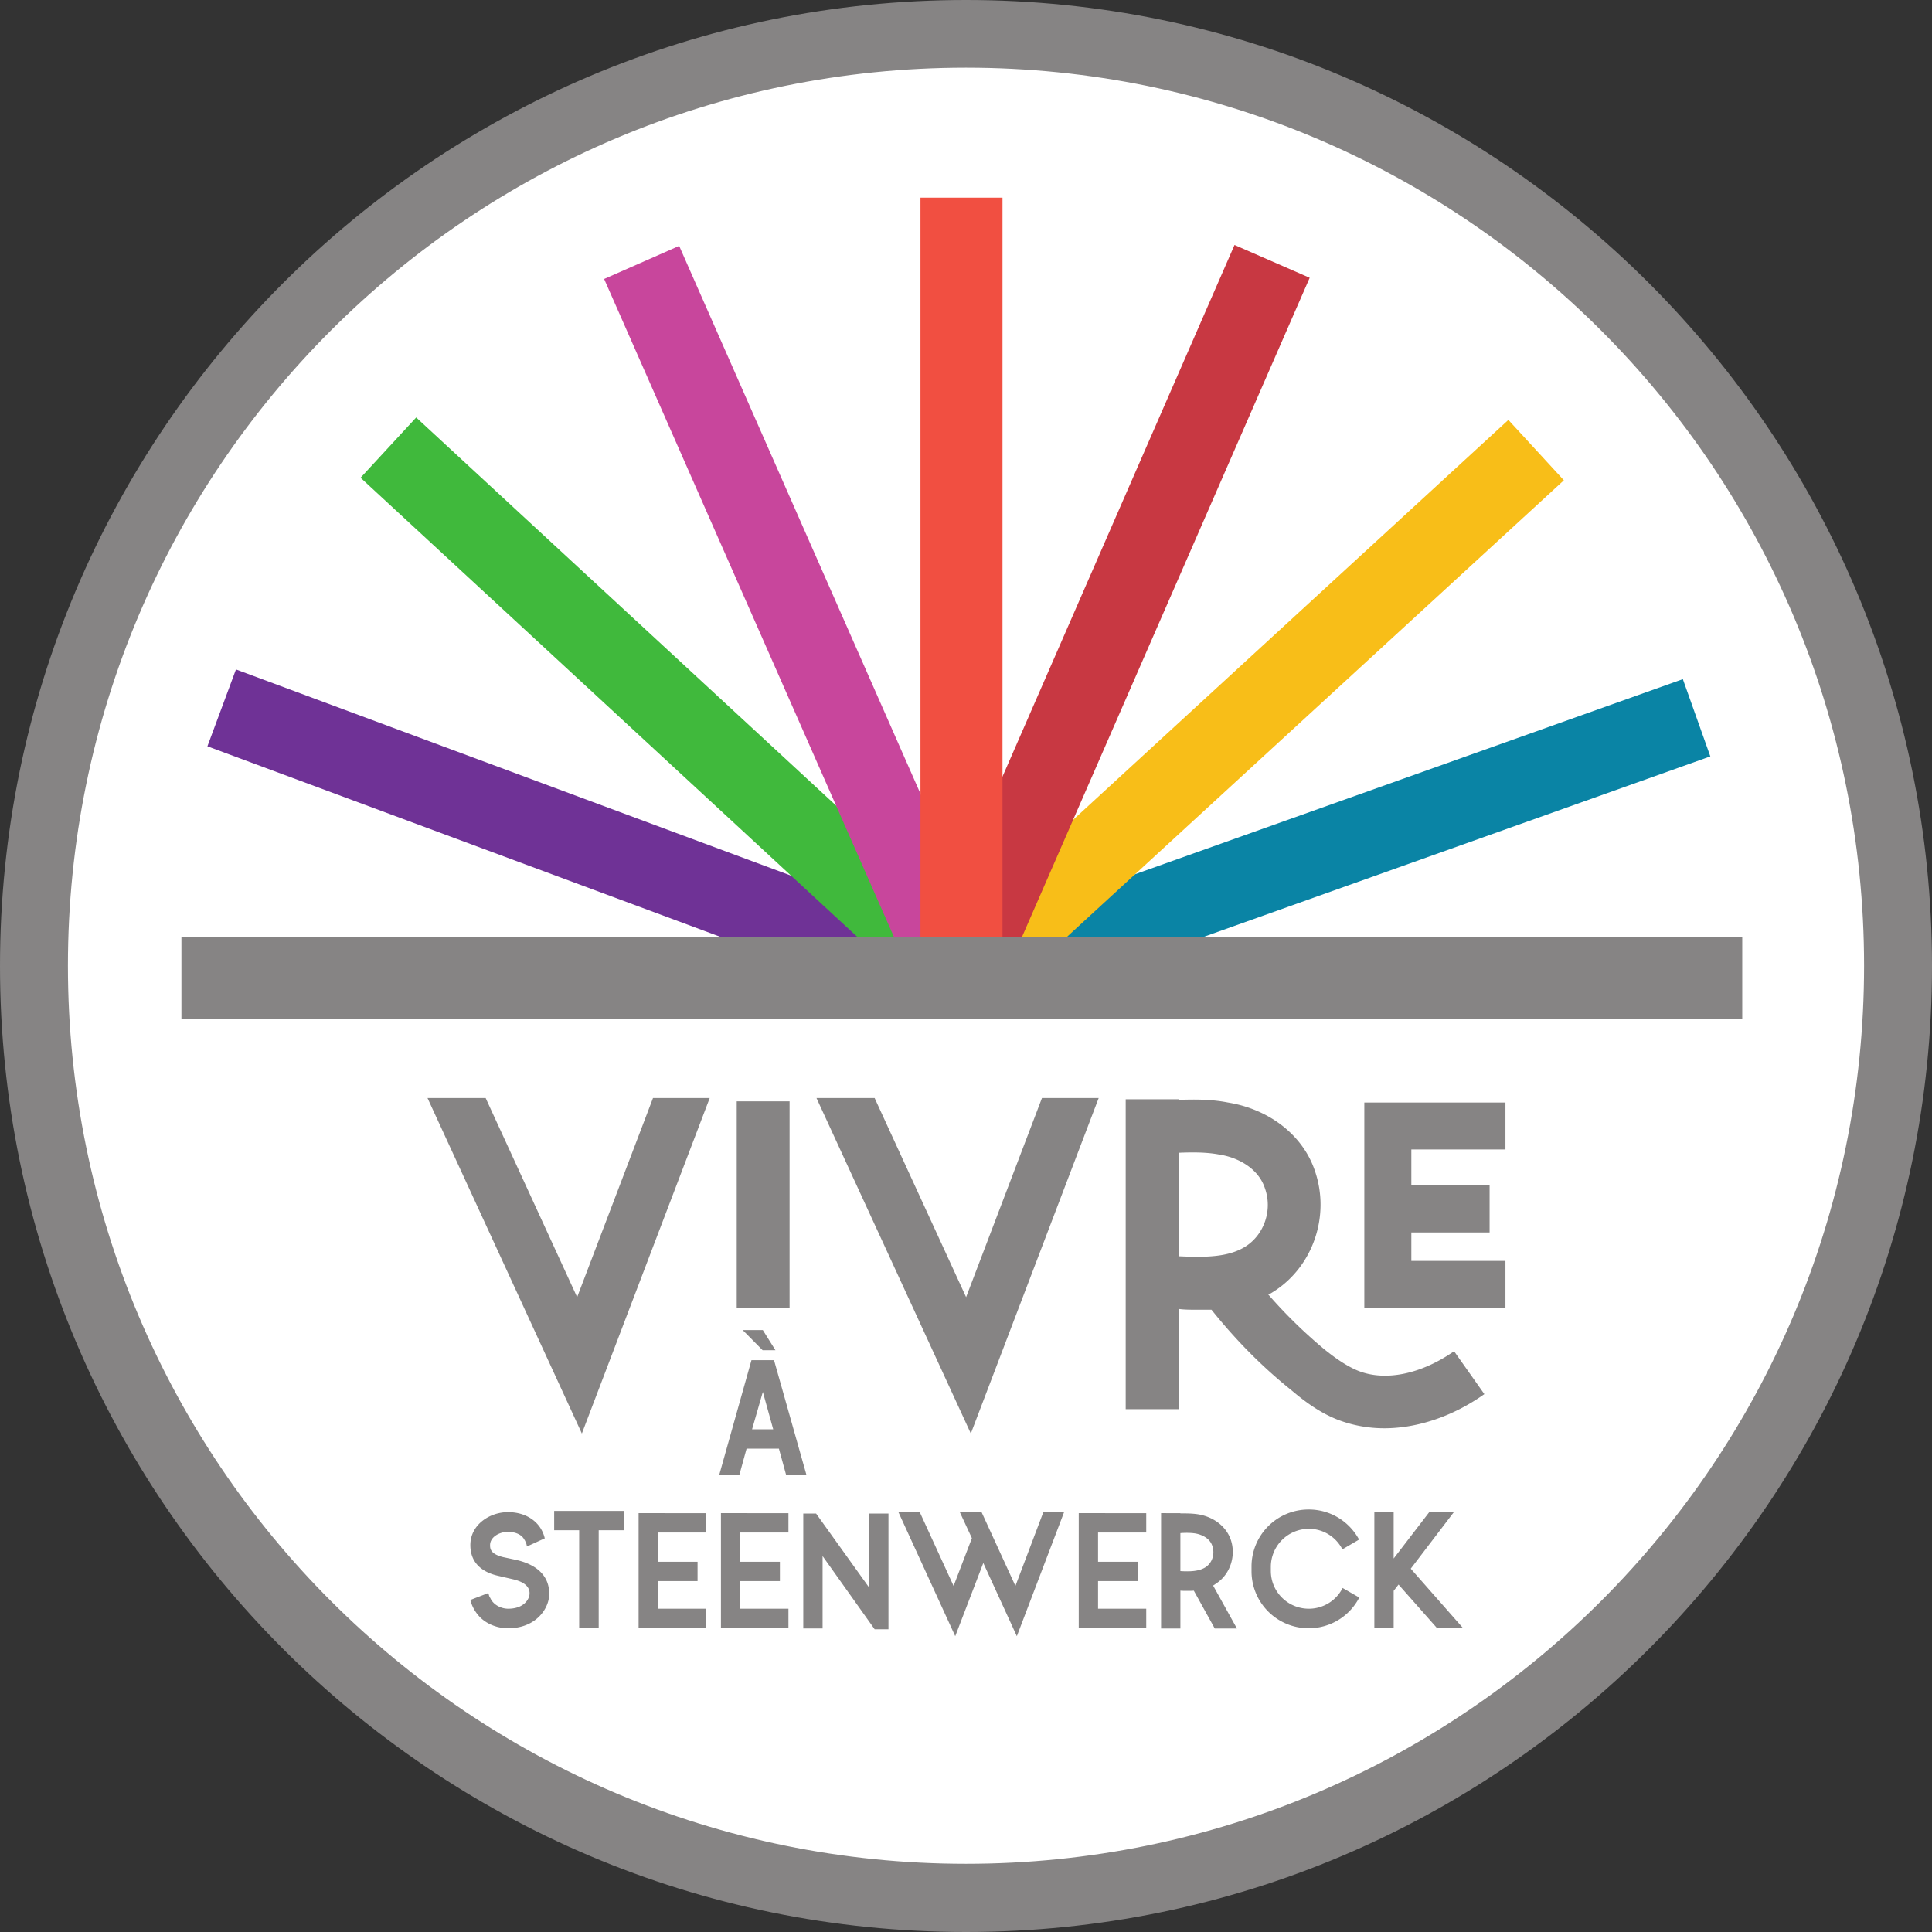 <svg viewBox="0 0 256 256" xmlns="http://www.w3.org/2000/svg">
  <rect x="0" y="0" width="256" height="256" fill="#333333" stroke="none"/>
  <path d="M4.518 128c0-68.2 55.28-123.5 123.5-123.5 68.2 0 123.5 55.28 123.5 123.5 0 68.2-55.29 123.5-123.5 123.5-68.2 0-123.5-55.28-123.5-123.5" fill="#fff"/>
  <path d="M128 256C57.36 256 0 198.64 0 128S57.36 0 128 0s128 57.36 128 128-57.36 128-128 128m0-9.034c65.75 0 119-53.21 119-119 0-65.75-53.21-119-119-119-65.75 0-119 53.21-119 119 0 65.75 53.21 119 119 119" fill="#868484"/>
  <path d="M124.41 134.892 27.484 98.89l3.782-10.185 96.925 36.003z" fill="#6f3296"/>
  <path d="m129.223 134.92-3.646-10.238 97.409-34.691 3.641 10.237z" fill="#0a84a5"/>
  <path d="M123.712 133.491 47.776 63.303l7.373-7.985 75.936 70.189z" fill="#40b93c"/>
  <path d="m131.078 133.6-7.354-8 76.143-69.959 7.354 8z" fill="#f8be18"/>
  <path d="m132.18 131.573-9.96-4.347 41.36-94.765 9.959 4.347z" fill="#c83842"/>
  <path d="M121.73 131.591 80.049 36.964l9.945-4.382 41.681 94.627z" fill="#c8469c"/>
  <path d="M121.967 129.6V26.191h10.868V129.6z" fill="#f14f41"/>
  <path d="M24.04 135.033v-10.868h206.818v10.868zM56.65 145.5l20.45 44.45 16.94-44.45h-7.516l-10.05 26.38-12.12-26.38zm51.54 0 20.45 44.45 16.94-44.45h-7.516l-10.05 26.38-12.12-26.38zm40.97.162v41.06h7.004v-13.28c.781.107 1.643.107 2.532.107h1.832c3.152 3.933 6.627 7.49 10.56 10.64 1.751 1.483 3.852 3.072 6.385 4.015a17.3 17.3 0 0 0 5.954 1.05c4.364 0 9.079-1.562 13.26-4.525l-4.014-5.685c-4.364 3.044-9.079 4.014-12.66 2.613-1.562-.62-3.152-1.75-4.553-2.883a65 65 0 0 1-7.408-7.247c.27-.08.512-.269.781-.43 5.146-3.315 7.436-9.969 5.415-15.9-1.562-4.743-6.035-8.218-11.53-9.107-2.182-.43-4.364-.43-6.546-.35v-.08zm-51.54.27v27.34h7.004v-27.34zm83.16.16v27.18h18.7v-6.195h-12.47v-3.772h10.37v-6.277h-10.37v-4.715h12.47v-6.223zm-21.85 6.625c.916.03 1.812.111 2.647.273 2.344.35 5.146 1.75 6.035 4.472 1.024 2.883-.107 6.115-2.532 7.678-2.29 1.482-5.442 1.482-8.917 1.32v-13.71c.916-.04 1.852-.061 2.768-.031zm-60.49 23.53v.026l2.613 2.64h1.697l-1.67-2.667zm1.132 3.987-4.284 15.25h2.667l.97-3.53h4.284l.97 3.53h2.694l-4.31-15.25zm1.509 4.203 1.374 4.957h-2.802zm72.35 15.58a7.554 7.554 0 0 0-7.597 7.597v.539a7.554 7.554 0 0 0 7.597 7.597 7.52 7.52 0 0 0 6.681-4.068l-2.209-1.266a5.01 5.01 0 0 1-4.472 2.748c-2.775 0-5.038-2.236-5.038-5.011v-.54a5.05 5.05 0 0 1 5.038-5.037c1.94 0 3.61 1.104 4.445 2.72l2.209-1.292c-1.293-2.398-3.799-3.987-6.654-3.987m-100 .188v2.56h3.314v12.98h2.586v-12.98h3.314v-2.56zm-6.122.162c-2.425 0-4.984 1.67-4.984 4.364 0 2.155 1.293 3.556 3.772 4.095l1.859.431c2.371.539 2.263 1.724 2.182 2.182-.162.674-.889 1.724-2.802 1.724-.97 0-1.994-.539-2.371-1.428a.44.44 0 0 1-.135-.242v-.051c-.026 0-.027-.027-.027-.027a.25.25 0 0 1-.027-.135c-.052-.052-.077-.135-.104-.188-.781.323-1.562.593-2.344.916.216.889.7 1.724 1.401 2.398.943.862 2.236 1.347 3.61 1.347 3.125 0 4.957-1.913 5.361-3.826v-.027c.404-2.586-1.105-4.445-4.176-5.173l-.003-.003-1.886-.404c-1.697-.431-1.697-1.158-1.697-1.59 0-1.051 1.212-1.751 2.37-1.751.836 0 1.779.27 2.183 1.051.052.052.08.135.107.189.135.242.189.458.216.7.781-.35 1.589-.727 2.37-1.078-.484-2.101-2.37-3.475-4.875-3.475zm114.8 0v15.36h2.559v-4.93l.647-.835 5.119 5.792h3.448l-6.95-7.894 5.71-7.49h-3.26l-4.714 6.143v-6.142zm-63.05.027 7.516 16.41 3.718-9.698 4.445 9.698 6.25-16.41h-2.748l-3.691 9.752-4.472-9.752h-2.883l1.589 3.422-2.425 6.33-4.472-9.751zm-34.44.107v15.25h8.944v-2.586h-6.385v-3.664h5.253v-2.559h-5.253v-3.879h6.385v-2.558zm10.91 0v15.25h8.944v-2.586h-6.385v-3.664h5.253v-2.559h-5.253v-3.879h6.385v-2.558zm47.41 0v15.25h8.944v-2.586h-6.385v-3.664h5.253v-2.559h-5.253v-3.879h6.385v-2.558zm10.91 0v15.28h2.559v-5.01c.296.026.62.026.943.026.269 0 .539 0 .835-.026l2.775 5.01h2.936l-3.152-5.684c.108-.08.216-.134.35-.242 1.886-1.185 2.721-3.664 1.994-5.819-.593-1.75-2.236-3.017-4.256-3.368-.808-.135-1.616-.135-2.425-.135v-.026zm-47.41.055v15.22h2.559v-9.591l6.897 9.698h1.832v-15.33h-2.559v9.806l-7.031-9.806zm51.01 2.556c.34.006.67.032.98.084.862.161 1.886.646 2.209 1.643.377 1.105-.026 2.29-.943 2.856-.835.511-1.994.566-3.287.485v-5.038c.35-.026.7-.037 1.041-.03" fill="#868484"/>
</svg>
